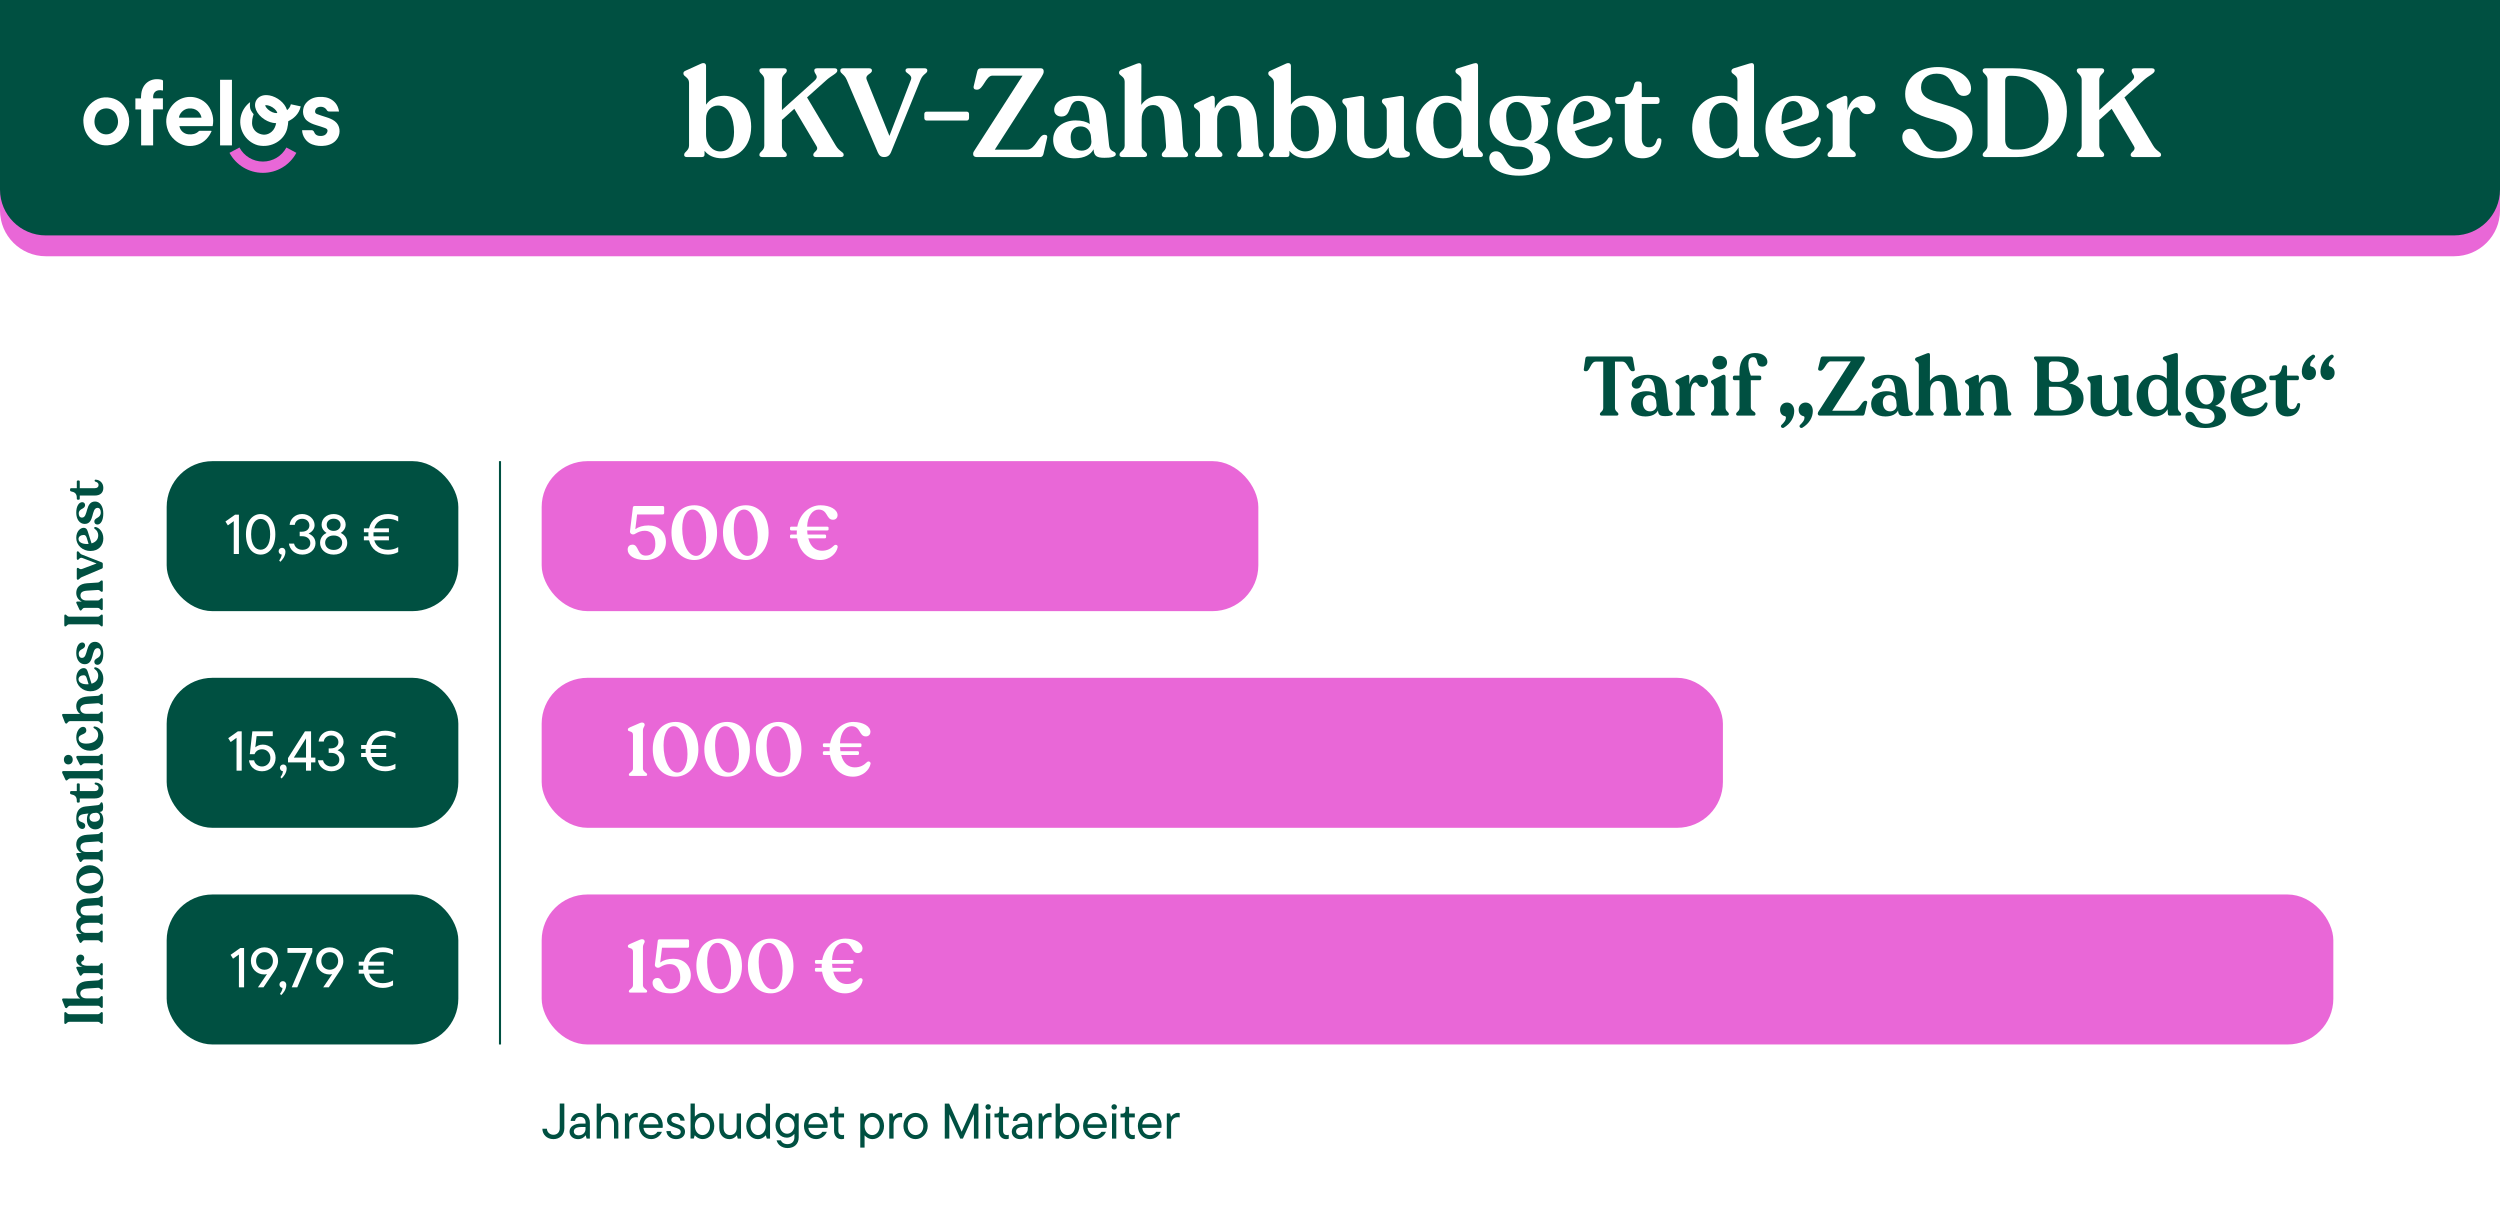 <?xml version="1.0" encoding="UTF-8"?><svg xmlns="http://www.w3.org/2000/svg" id="Layer_1" data-name="Layer 1" viewBox="0 0 1200 583"><defs><style> .cls-1 { fill: #fff; } .cls-2 { fill: #005041; } .cls-3 { fill: none; stroke: #005041; stroke-miterlimit: 10; } .cls-4 { fill: #e967d7; } </style></defs><rect class="cls-1" y="0" width="1200" height="583"/><path class="cls-4" d="M0,10h1200v91c0,12.14-9.86,22-22,22H22c-12.14,0-22-9.86-22-22V10h0Z"/><path class="cls-2" d="M0,0h1200v91c0,12.14-9.86,22-22,22H22c-12.14,0-22-9.86-22-22V0h0Z"/><g><path class="cls-1" d="M338.18,72.38v1.74c0,.9-.42,1.26-1.32,1.26h-7.26c-.72,0-1.2-.36-1.2-.96v-.18c0-1.38,2.34-1.86,2.34-4.44v-30.06c0-2.7-2.7-2.94-2.7-4.38v-.24c0-.54.3-.9,1.32-1.32l7.14-3.24c1.32-.6,2.4-.24,2.4,1.14v18.54c1.74-2.58,4.8-4.26,8.64-4.26,6.78,0,13.02,5.1,13.02,14.88s-6.48,15.12-13.98,15.12c-3.72,0-6.54-1.26-8.4-3.6ZM345.68,72.68c4.56,0,6.66-3.84,6.66-9.3,0-6.72-2.64-12.72-7.68-12.72-3.06,0-5.76,2.34-5.76,6.3v7.56c0,4.92,3.12,8.16,6.78,8.16Z"/><path class="cls-1" d="M364.52,74.42v-.18c0-1.44,2.34-1.86,2.34-4.38v-31.56c0-2.52-2.34-2.94-2.34-4.38v-.18c0-.6.48-.96,1.32-.96h10.5c.78,0,1.32.36,1.32.96v.18c0,1.44-2.34,1.86-2.34,4.38v14.52l15.66-14.1c2.46-2.16-.12-3.18-.12-4.8v-.18c0-.6.48-.96,1.38-.96h8.34c.84,0,1.32.36,1.32.96v.18c0,1.38-2.76,2.22-5.46,4.74l-9.06,8.1,13.74,23.04c1.86,3.12,3.84,3.06,3.84,4.44v.18c0,.6-.48.96-1.32.96h-12c-.78,0-1.26-.36-1.26-.96v-.18c0-1.38,2.82-1.98,1.56-4.08l-10.68-17.94-5.94,5.34v12.3c0,2.52,2.34,2.94,2.34,4.38v.18c0,.6-.48.96-1.26.96h-10.56c-.84,0-1.32-.36-1.32-.96Z"/><path class="cls-1" d="M421.34,73.16l-14.88-34.8c-1.2-2.88-3.12-3-3.12-4.44v-.18c0-.6.54-.96,1.32-.96h12.54c.78,0,1.32.36,1.32.96v.18c0,1.68-3.54,1.74-2.46,4.44l10.86,26.88,10.32-26.94c.96-2.52-2.58-3-2.58-4.38v-.18c0-.6.42-.96,1.32-.96h7.86c.78,0,1.26.36,1.26.96v.18c0,1.38-2.04,1.44-3.24,4.38l-14.16,34.74c-.72,1.68-1.74,2.34-3.36,2.34-1.5,0-2.34-.72-3-2.22Z"/><path class="cls-1" d="M443.66,56.6v-1.8c0-.78.42-1.2,1.14-1.2h19.2c.72,0,1.14.42,1.14,1.2v1.8c0,.78-.42,1.26-1.14,1.26h-19.2c-.72,0-1.14-.48-1.14-1.26Z"/><path class="cls-1" d="M467.12,74.12v-.48c0-.48.36-1.08,1.02-2.04l22.68-35.28h-14.52c-3.06,0-4.38,6.72-7.26,6.72h-.36c-1.02,0-1.62-.66-1.26-1.86l1.62-6.78c.24-1.08.66-1.62,1.86-1.62h28.8c.72,0,1.26.54,1.26,1.26v.54c0,.54-.48,1.44-1.08,2.46l-22.38,34.8h15.42c4.08,0,5.7-7.14,8.34-7.14h.18c1.08,0,1.38.6,1.2,1.44l-1.8,7.86c-.24.78-.72,1.38-1.44,1.38h-30.72c-.9,0-1.56-.54-1.56-1.26Z"/><path class="cls-1" d="M524.9,71.66c-1.26,2.46-4.2,4.32-9.06,4.32-6.36,0-10.32-3.3-10.32-9s4.98-9.18,10.74-9.18c3,0,5.28.6,6.84,1.74l-.18-1.98c-.54-5.82-1.74-9.12-5.46-9.12-5.04,0-2.76,7.5-7.98,7.5-2.04,0-3.48-1.26-3.48-3.24,0-4.02,5.16-6.72,11.64-6.72,7.74,0,12.6,3.12,13.32,10.38l1.38,13.08c.36,4.02,3.18,2.7,3.24,4.62.06,1.32-2.7,1.68-5.46,1.68-3.6,0-5.04-.78-5.22-4.08ZM519.2,72.32c2.58,0,4.68-1.74,4.68-4.32l-.3-3.18c-.6-2.7-2.4-4.14-4.92-4.14-3.06,0-4.74,2.04-4.74,5.16,0,3.66,1.68,6.48,5.28,6.48Z"/><path class="cls-1" d="M557.66,74.42v-.24c0-1.44,2.22-1.8,2.04-4.38l-.78-11.64c-.3-4.86-2.1-7.74-5.4-7.74s-5.52,2.76-5.52,6.84v12.6c0,2.52,2.58,2.82,2.58,4.32v.24c0,.6-.6.96-1.38.96h-10.5c-.84,0-1.32-.36-1.32-.96v-.24c0-1.5,2.46-1.8,2.46-4.32v-30.66c0-2.64-2.7-2.88-2.7-4.2v-.18c0-.6.42-1.08,1.14-1.38l7.44-2.88c1.38-.54,2.16-.18,2.16,1.08l-.06,18.72c1.8-2.76,4.92-4.38,8.58-4.38,5.7,0,10.08,3.3,10.8,12.72l.72,11.1c.18,2.58,2.34,2.94,2.34,4.38v.24c0,.6-.54,1.02-1.38,1.02h-9.84c-.9,0-1.38-.42-1.38-1.02Z"/><path class="cls-1" d="M593.84,74.42v-.24c0-1.5,2.22-1.86,2.04-4.38l-.78-11.88c-.36-5.28-2.1-7.26-5.4-7.26s-5.46,2.58-5.46,6.54v12.6c0,2.52,2.52,2.88,2.52,4.38v.24c0,.6-.54.96-1.38.96h-10.5c-.84,0-1.32-.36-1.32-.96v-.24c0-1.5,2.46-1.86,2.46-4.38v-14.58c0-2.7-2.94-2.88-2.94-4.32v-.24c0-.48.42-.78,1.2-1.2l6.84-3.24c1.32-.66,1.98.12,1.98,1.2v4.68c1.56-3.78,5.16-6.12,9.48-6.12,5.82,0,10.14,3.48,10.74,12l.78,11.82c.18,2.52,2.34,2.88,2.34,4.38v.24c0,.6-.54.96-1.38.96h-9.84c-.9,0-1.38-.36-1.38-.96Z"/><path class="cls-1" d="M618.92,72.38v1.74c0,.9-.42,1.26-1.32,1.26h-7.26c-.72,0-1.2-.36-1.2-.96v-.18c0-1.38,2.34-1.86,2.34-4.44v-30.06c0-2.7-2.7-2.94-2.7-4.38v-.24c0-.54.3-.9,1.32-1.32l7.14-3.24c1.32-.6,2.4-.24,2.4,1.14v18.54c1.74-2.58,4.8-4.26,8.64-4.26,6.78,0,13.02,5.1,13.02,14.88s-6.48,15.12-13.98,15.12c-3.72,0-6.54-1.26-8.4-3.6ZM626.42,72.68c4.56,0,6.66-3.84,6.66-9.3,0-6.72-2.64-12.72-7.68-12.72-3.06,0-5.76,2.34-5.76,6.3v7.56c0,4.92,3.12,8.16,6.78,8.16Z"/><path class="cls-1" d="M646.58,65.36v-12.3c0-2.58-2.28-3.06-2.28-4.38v-.18c0-.6.42-1.08,1.14-1.2l7.2-1.2c1.32-.18,2.16,0,2.16,1.2v17.1c0,4.92,1.74,7.02,5.16,7.02,3.18,0,5.7-2.4,5.7-6.36v-12c0-2.58-2.34-3.06-2.34-4.38v-.18c0-.54.36-1.08,1.14-1.2l7.26-1.2c1.44-.18,2.16,0,2.16,1.08v22.14c0,4.68,2.88,2.52,2.88,4.68,0,1.32-1.8,1.74-5.04,1.74-3.84,0-5.1-1.14-5.16-4.98-1.8,3.3-5.04,5.22-9.24,5.22-6.18,0-10.74-3.06-10.74-10.62Z"/><path class="cls-1" d="M679.76,61.34c0-9.48,6.66-15.36,13.98-15.36,3.3,0,5.88.96,7.74,2.76v-10.2c0-2.7-2.88-2.82-2.88-4.32v-.12c0-.54.42-1.08,1.14-1.32l7.44-2.28c1.56-.48,2.28-.12,2.28,1.2v38.16c0,2.52,2.34,3,2.34,4.38v.18c0,.6-.42.96-1.14.96h-7.08c-.84,0-1.32-.54-1.32-1.26l-.24-3.36c-1.68,3.18-5.04,5.22-9.3,5.22-6.78,0-12.96-5.46-12.96-14.64ZM695.84,71.3c3.06,0,5.64-2.34,5.64-6.3v-7.56c0-4.92-3.24-8.16-6.84-8.16-4.44,0-6.66,3.9-6.66,9.54,0,6.6,2.64,12.48,7.86,12.48Z"/><path class="cls-1" d="M714.98,58.4c0-7.26,5.76-12.42,14.1-12.42,3.9,0,5.64.6,12,.6,2.88,0,3.18.78,3.18,1.86,0,2.4-2.76,1.74-4.92,2.34,2.34,1.74,3.78,4.62,3.78,7.5,0,4.8-2.64,8.46-6.84,10.14,5.04.84,7.8,3.24,7.8,7.14,0,5.16-6.12,8.76-15,8.76s-14.22-3.96-14.22-8.46c0-1.62,1.02-3.24,3.24-3.24,5.04,0,3.42,8.58,11.4,8.64,4.44,0,6.36-2.16,6.36-5.1,0-3.6-2.76-5.82-7.02-5.82-8.34,0-13.86-4.92-13.86-11.94ZM735.14,60.68c0-5.46-2.28-11.76-7.14-11.76-3.12,0-5.04,2.7-5.04,6.72,0,5.64,2.34,11.76,7.14,11.76,3.18,0,5.04-2.7,5.04-6.72Z"/><path class="cls-1" d="M747.44,61.76c0-8.64,6.3-15.78,14.46-15.78,7.62,0,11.22,4.74,11.22,8.16,0,2.04-.84,3.6-3.84,4.5l-13.44,4.26c1.26,4.38,4.26,7.38,8.76,7.38,3.84,0,6.06-1.86,7.38-3.96.6-.9,2.16-.54,2.04.72-.36,3.78-5.04,8.94-12.72,8.94s-13.86-5.16-13.86-14.22ZM755.24,59.66l6.96-2.16c2.34-.84,3-1.8,3-3.24,0-3-1.62-5.76-4.38-5.76-3.54,0-5.64,3.84-5.64,9.24,0,.66,0,1.32.06,1.92Z"/><path class="cls-1" d="M779.9,66.62v-16.74h-3.48c-.66,0-1.14-.48-1.14-1.14v-.96c0-.72.42-1.2,1.14-1.2h1.2c4.44,0,6.24-2.58,6.78-6.06.18-.9.72-1.38,1.38-1.38h.96c.84,0,1.32.48,1.32,1.38v6.06h7.38c.66,0,1.14.54,1.14,1.2v.96c0,.66-.48,1.14-1.14,1.14h-7.38v16.74c0,2.64,1.38,4.08,3.42,4.08,2.64,0,3.3-1.92,3.84-3.6.18-.54.66-.78,1.08-.78.6,0,1.08.3,1.08.96,0,4.2-3.18,8.7-9.06,8.7-5.16,0-8.52-3.18-8.52-9.36Z"/><path class="cls-1" d="M812.24,61.34c0-9.48,6.66-15.36,13.98-15.36,3.3,0,5.88.96,7.74,2.76v-10.2c0-2.7-2.88-2.82-2.88-4.32v-.12c0-.54.42-1.08,1.14-1.32l7.44-2.28c1.56-.48,2.28-.12,2.28,1.2v38.16c0,2.52,2.34,3,2.34,4.38v.18c0,.6-.42.96-1.14.96h-7.08c-.84,0-1.32-.54-1.32-1.26l-.24-3.36c-1.68,3.18-5.04,5.22-9.3,5.22-6.78,0-12.96-5.46-12.96-14.64ZM828.32,71.3c3.06,0,5.64-2.34,5.64-6.3v-7.56c0-4.92-3.24-8.16-6.84-8.16-4.44,0-6.66,3.9-6.66,9.54,0,6.6,2.64,12.48,7.86,12.48Z"/><path class="cls-1" d="M847.4,61.76c0-8.64,6.3-15.78,14.46-15.78,7.62,0,11.22,4.74,11.22,8.16,0,2.04-.84,3.6-3.84,4.5l-13.44,4.26c1.26,4.38,4.26,7.38,8.76,7.38,3.84,0,6.06-1.86,7.38-3.96.6-.9,2.16-.54,2.04.72-.36,3.78-5.04,8.94-12.72,8.94s-13.86-5.16-13.86-14.22ZM855.2,59.66l6.96-2.16c2.34-.84,3-1.8,3-3.24,0-3-1.62-5.76-4.38-5.76-3.54,0-5.64,3.84-5.64,9.24,0,.66,0,1.32.06,1.92Z"/><path class="cls-1" d="M877.22,74.42v-.24c0-1.5,2.46-1.8,2.46-4.32v-14.7c0-2.64-2.94-2.82-2.94-4.26v-.24c0-.42.54-.9,1.44-1.32l6.66-3.12c1.32-.6,1.92.06,1.92,1.14v5.58c1.2-4.56,4.2-6.96,7.98-6.96,3.24,0,5.46,2.04,5.46,4.8,0,2.16-1.44,4.02-3.84,4.02-3.84,0-2.94-3.3-5.16-3.3-2.04,0-3.36,2.88-3.36,6.66v11.7c0,2.52,2.94,2.52,2.94,4.32v.24c0,.6-.48.96-1.32.96h-10.98c-.78,0-1.26-.36-1.26-.96Z"/><path class="cls-1" d="M913.1,65.84c0-2.58,1.68-4.08,3.9-4.02,5.82.12,3.66,10.98,14.58,10.98,4.32,0,7.68-2.4,7.68-6.54,0-12.3-24.78-5.28-24.78-21.12,0-8.1,6.96-12.96,15.72-12.96s15.9,4.5,15.9,10.32c0,2.22-1.26,3.54-3.6,3.54-5.58,0-3.48-10.68-12.9-10.68-4.5,0-7.5,2.64-7.5,6.6,0,11.22,24.72,4.56,24.72,21.36,0,7.62-6.96,12.66-16.62,12.66s-17.1-4.68-17.1-10.14Z"/><path class="cls-1" d="M951.68,74.42v-.18c0-1.44,2.34-1.86,2.34-4.38v-31.56c0-2.52-2.34-2.94-2.34-4.38v-.18c0-.6.54-.96,1.38-.96h13.32c16.8,0,25.74,8.64,25.74,20.7,0,13.02-10.02,21.9-23.82,21.9h-15.24c-.84,0-1.38-.36-1.38-.96ZM983.24,57.02c0-12.72-7.02-20.64-17.58-20.64h-.96c-1.2,0-2.22.66-2.22,2.46v28.26c0,2.94,1.56,4.68,4.14,4.68h2.04c8.64,0,14.58-5.52,14.58-14.76Z"/><path class="cls-1" d="M996.86,74.42v-.18c0-1.44,2.34-1.86,2.34-4.38v-31.56c0-2.52-2.34-2.94-2.34-4.38v-.18c0-.6.48-.96,1.32-.96h10.5c.78,0,1.32.36,1.32.96v.18c0,1.44-2.34,1.86-2.34,4.38v14.52l15.66-14.1c2.46-2.16-.12-3.18-.12-4.8v-.18c0-.6.48-.96,1.38-.96h8.34c.84,0,1.32.36,1.32.96v.18c0,1.38-2.76,2.22-5.46,4.74l-9.06,8.1,13.74,23.04c1.86,3.12,3.84,3.06,3.84,4.44v.18c0,.6-.48.96-1.32.96h-12c-.78,0-1.26-.36-1.26-.96v-.18c0-1.38,2.82-1.98,1.56-4.08l-10.68-17.94-5.94,5.34v12.3c0,2.52,2.34,2.94,2.34,4.38v.18c0,.6-.48.96-1.26.96h-10.56c-.84,0-1.32-.36-1.32-.96Z"/></g><g><path class="cls-4" d="M126.2,82.97c-6.72,0-12.87-3.68-16.05-9.61l4.78-2.56c2.23,4.16,6.55,6.75,11.27,6.75s9.04-2.59,11.27-6.75l4.78,2.56c-3.18,5.93-9.33,9.61-16.05,9.61Z"/><g><path class="cls-1" d="M40,57.57c.14-3.63,1.89-7.06,5.61-9.37,1.87-1.16,3.94-1.63,6.14-1.44,4.26.37,7.24,2.62,9.08,6.4,2.16,4.45,1.33,9.59-2.06,13.23-1.53,1.64-3.41,2.76-5.61,3.17-3.84.72-7.18-.34-9.91-3.16-2.19-2.26-3.23-5.01-3.25-8.83ZM50.99,52.02c-.76,0-1.66.19-2.29.5-1.74.86-2.75,2.3-3.16,4.15-.49,2.2-.09,4.24,1.41,5.98,2.05,2.37,5.67,2.5,7.84.25,1.92-1.99,2.28-4.38,1.45-6.94-.8-2.45-2.85-3.93-5.25-3.93h0Z"/><path class="cls-1" d="M102.04,60.53h-15.92c.32,2.09,2.13,3.74,4.3,3.94,1.88.18,3.62-.11,5.02-1.52.11-.11.31-.16.47-.16,1.8,0,3.59,0,5.39,0,.05,0,.11.03.29.09-.33.64-.6,1.29-.97,1.88-1.91,3.01-4.66,4.83-8.18,5.24-3.21.37-6.09-.64-8.53-2.78-1.83-1.6-3.1-3.56-3.71-5.93-.94-3.65-.26-7,1.94-10.03,3.08-4.25,8.45-5.88,13.27-3.94,3.64,1.46,5.72,4.3,6.61,8.06.4,1.69.43,3.39.04,5.16h0ZM96.72,56.48c-.4-2.32-2.5-4.81-6.22-4.41-2.62.28-4.52,2.66-4.58,4.41h10.79Z"/><path class="cls-1" d="M162.73,53.52h-.66c-1.29,0-2.59-.02-3.88,0-.58.01-.97-.06-1.33-.67-.8-1.38-2.47-1.91-3.99-1.43-.61.19-1.09.54-1.4,1.13-.48.92-.27,1.84.68,2.2,1.43.55,2.91,1.01,4.38,1.47,1.49.47,2.94,1.01,4.2,1.98,2.64,2.03,2.75,5.59,1.45,7.89-1.29,2.27-3.38,3.39-5.86,3.8-2.22.37-4.42.18-6.55-.61-2.89-1.08-4.71-4.04-4.76-6.77h3.69c.12,0,.23.01.35,0,.86-.11,1.42.04,1.81,1.02.55,1.39,1.86,1.8,3.3,1.74,1.2-.05,2.23-.46,2.81-1.6.49-.96.24-1.78-.78-2.16-1.46-.55-2.95-1-4.44-1.45-1.57-.48-3.07-1.07-4.37-2.13-2.64-2.14-2.3-6.27-.62-8.32,1.65-2.01,3.82-2.96,6.35-3.09,2.21-.11,4.37.15,6.26,1.44,1.91,1.31,2.99,3.15,3.36,5.56h0Z"/><path class="cls-1" d="M67.73,52.53h-2.75v-5.29h2.67c.06-.85.07-1.64.18-2.42.68-5.08,4.91-7.73,9.8-6.54.48.12.64.34.62.84-.04,1.26-.01,2.51-.01,3.77,0,.19-.02.37-.03.56-3.71-.84-5,1.45-4.66,3.76h4.64v5.31h-4.69v17.26h-5.76v-17.25h0Z"/><path class="cls-1" d="M111.33,69.79h-5.7v-31.5h5.7v31.5Z"/><path class="cls-1" d="M144.35,51.06l-4.74-1.01c-.26,1.23-.98,2.15-1.83,2.83-.09-.31-.16-.48-.16-.48l-.02.02c-.11-.33-.24-.65-.41-.98-.79-1.53-2.15-2.96-3.85-4.04-1.7-1.07-3.58-1.69-5.3-1.75-2.15-.07-3.94.76-4.9,2.28-1.8,2.84-.12,6.9,3.89,9.44,1.7,1.07,3.58,1.69,5.3,1.75.07,0,.15,0,.22,0-.33,1.62-.93,3.11-2.23,4.18-1.93,1.59-4.07,1.72-6.27.67-2.03-.97-3.24-3.11-3.05-5.4-.03-1.6.74-3.76.74-3.76,0,0-1.36-1.45-1.65-2.81-.3-1.38-.05-2.97-.05-2.97-2,1.52-3.56,3.67-4.29,6.26-1.75,6.18,1.85,12.69,7.99,14.44,6.82,1.54,12.82-2.62,14.13-8.05.3-1.26.45-2.44.5-3.5,2.38-1.15,5.16-3.28,5.98-7.13ZM129.63,53.28c-1.61-1.02-2.28-2.25-2.35-2.74.47-.15,1.86-.07,3.48.95,1.61,1.02,2.28,2.25,2.34,2.74-.47.14-1.86.07-3.48-.95Z"/></g></g><g><g><rect class="cls-4" x="260" y="429.35" width="860" height="72" rx="21.99" ry="21.99"/><g><path class="cls-1" d="M301.85,475.88v-.11c0-.86,1.98-1.29,1.98-2.88v-16.13c0-2.2-2.45-1.26-2.45-2.48v-.18c0-.43.36-.68.9-.94l4.82-2.09c1.48-.61,2.34,0,2.34.83,0,.97-.83,1.08-.83,2.95v18.04c0,1.58,2.02,2.02,2.02,2.88v.11c0,.36-.29.58-.79.58h-7.24c-.5,0-.76-.21-.76-.58Z"/><path class="cls-1" d="M313.23,471.81c0-1.76,1.19-2.38,2.34-2.38,3.1,0,2.05,5.26,6.37,5.26,2.81,0,4.57-1.8,4.57-5.58,0-4-1.84-6.34-5.04-6.34-1.73,0-2.99.5-4.5,1.37-1.19.9-2.77.14-2.63-1.12l1.4-11.48c.07-.43.36-.65.83-.65h13.46c.47,0,.72.25.72.72v2.55c0,.47-.25.76-.72.76h-12.27l-.86,7.09c1.51-1.12,3.67-1.8,6.3-1.8,4.82,0,8.39,3.03,8.39,7.92s-3.96,8.68-9.79,8.68-8.57-2.45-8.57-5Z"/><path class="cls-1" d="M334.25,463.67c0-8.03,4.46-13.14,10.98-13.14s10.91,5.33,10.91,13.25-5.08,13.03-10.94,13.03c-6.19,0-10.94-5.04-10.94-13.14ZM350.92,466.05c0-6.66-2.59-13.46-6.52-13.46-2.92,0-4.97,3.28-4.97,9.21,0,6.84,2.66,13.03,6.62,13.03,2.77,0,4.86-3.13,4.86-8.78Z"/><path class="cls-1" d="M358.98,463.67c0-8.03,4.46-13.14,10.98-13.14s10.91,5.33,10.91,13.25-5.08,13.03-10.94,13.03c-6.19,0-10.94-5.04-10.94-13.14ZM375.65,466.05c0-6.66-2.59-13.46-6.52-13.46-2.92,0-4.97,3.28-4.97,9.21,0,6.84,2.66,13.03,6.62,13.03,2.77,0,4.86-3.13,4.86-8.78Z"/><path class="cls-1" d="M394.59,466.41h-2.74c-.4,0-.68-.21-.68-.54v-.76c0-.32.29-.54.68-.54h2.56v-.76c0-.39,0-.79.04-1.19h-2.59c-.4,0-.68-.21-.68-.5v-.83c0-.29.29-.5.68-.5h2.81c1.19-6.37,6.01-10.26,11.12-10.26,4.64,0,8.21,2.09,8.21,4.79,0,1.08-.76,2.16-2.2,2.16-3.38,0-2.38-4.9-6.91-4.9-2.74,0-5.33,2.88-5.51,8.21h9.57c.43,0,.72.22.72.5v.83c0,.29-.29.5-.72.5h-9.54c.04.68.07,1.33.18,1.94h8.21c.4,0,.68.22.68.54v.76c0,.32-.29.54-.68.54h-7.85c1.08,4.28,3.71,5.94,6.55,5.94,2.56,0,4.32-1.01,5.87-2.55.65-.61,1.87-.18,1.66.9-.5,2.77-3.6,6.12-8.46,6.12-6.01,0-10.04-4.54-10.98-10.4Z"/></g></g><g><rect class="cls-4" x="260" y="325.35" width="567" height="72" rx="22" ry="22"/><g><path class="cls-1" d="M301.85,371.88v-.11c0-.86,1.98-1.3,1.98-2.88v-16.13c0-2.2-2.45-1.26-2.45-2.48v-.18c0-.43.36-.68.9-.94l4.82-2.09c1.48-.61,2.34,0,2.34.83,0,.97-.83,1.08-.83,2.95v18.03c0,1.58,2.02,2.02,2.02,2.88v.11c0,.36-.29.58-.79.58h-7.24c-.5,0-.76-.22-.76-.58Z"/><path class="cls-1" d="M313.33,359.67c0-8.03,4.46-13.14,10.98-13.14s10.91,5.33,10.91,13.25-5.08,13.03-10.94,13.03c-6.19,0-10.94-5.04-10.94-13.14ZM330,362.05c0-6.66-2.59-13.46-6.52-13.46-2.92,0-4.97,3.28-4.97,9.21,0,6.84,2.66,13.03,6.62,13.03,2.77,0,4.86-3.13,4.86-8.78Z"/><path class="cls-1" d="M338.07,359.67c0-8.03,4.46-13.14,10.98-13.14s10.91,5.33,10.91,13.25-5.08,13.03-10.94,13.03c-6.19,0-10.94-5.04-10.94-13.14ZM354.73,362.05c0-6.66-2.59-13.46-6.52-13.46-2.92,0-4.97,3.28-4.97,9.21,0,6.84,2.66,13.03,6.62,13.03,2.77,0,4.86-3.13,4.86-8.78Z"/><path class="cls-1" d="M362.8,359.67c0-8.03,4.46-13.14,10.98-13.14s10.91,5.33,10.91,13.25-5.08,13.03-10.94,13.03c-6.19,0-10.94-5.04-10.94-13.14ZM379.46,362.05c0-6.66-2.59-13.46-6.52-13.46-2.92,0-4.97,3.28-4.97,9.21,0,6.84,2.66,13.03,6.62,13.03,2.77,0,4.86-3.13,4.86-8.78Z"/><path class="cls-1" d="M398.4,362.41h-2.74c-.4,0-.68-.22-.68-.54v-.76c0-.32.29-.54.68-.54h2.56v-.76c0-.4,0-.79.04-1.19h-2.59c-.4,0-.68-.22-.68-.5v-.83c0-.29.29-.5.68-.5h2.81c1.19-6.37,6.01-10.26,11.12-10.26,4.64,0,8.21,2.09,8.21,4.79,0,1.08-.76,2.16-2.2,2.16-3.38,0-2.38-4.9-6.91-4.9-2.74,0-5.33,2.88-5.51,8.21h9.58c.43,0,.72.22.72.5v.83c0,.29-.29.5-.72.5h-9.54c.04.68.07,1.33.18,1.94h8.21c.4,0,.68.22.68.54v.76c0,.32-.29.54-.68.54h-7.85c1.08,4.28,3.71,5.94,6.55,5.94,2.56,0,4.32-1.01,5.87-2.56.65-.61,1.87-.18,1.66.9-.5,2.77-3.6,6.12-8.46,6.12-6.01,0-10.04-4.54-10.98-10.4Z"/></g></g><g><rect class="cls-4" x="260" y="221.35" width="344" height="72" rx="22" ry="22"/><g><path class="cls-1" d="M301.28,263.81c0-1.76,1.19-2.38,2.34-2.38,3.1,0,2.05,5.26,6.37,5.26,2.81,0,4.57-1.8,4.57-5.58,0-4-1.84-6.34-5.04-6.34-1.73,0-2.99.5-4.5,1.37-1.19.9-2.77.14-2.63-1.12l1.4-11.48c.07-.43.36-.65.83-.65h13.46c.47,0,.72.25.72.72v2.56c0,.47-.25.76-.72.76h-12.27l-.86,7.09c1.51-1.12,3.67-1.8,6.3-1.8,4.82,0,8.39,3.02,8.39,7.92s-3.96,8.68-9.79,8.68-8.57-2.45-8.57-5Z"/><path class="cls-1" d="M322.3,255.67c0-8.03,4.46-13.14,10.98-13.14s10.91,5.33,10.91,13.25-5.08,13.03-10.94,13.03c-6.19,0-10.94-5.04-10.94-13.14ZM338.96,258.05c0-6.66-2.59-13.46-6.52-13.46-2.92,0-4.97,3.28-4.97,9.21,0,6.84,2.66,13.03,6.62,13.03,2.77,0,4.86-3.13,4.86-8.78Z"/><path class="cls-1" d="M347.03,255.67c0-8.03,4.46-13.14,10.98-13.14s10.91,5.33,10.91,13.25-5.08,13.03-10.94,13.03c-6.19,0-10.94-5.04-10.94-13.14ZM363.7,258.05c0-6.66-2.59-13.46-6.52-13.46-2.92,0-4.97,3.28-4.97,9.21,0,6.84,2.66,13.03,6.62,13.03,2.77,0,4.86-3.13,4.86-8.78Z"/><path class="cls-1" d="M382.63,258.41h-2.74c-.4,0-.68-.22-.68-.54v-.76c0-.32.29-.54.68-.54h2.56v-.76c0-.4,0-.79.04-1.19h-2.59c-.4,0-.68-.22-.68-.5v-.83c0-.29.29-.5.68-.5h2.81c1.19-6.37,6.01-10.26,11.12-10.26,4.64,0,8.21,2.09,8.21,4.79,0,1.08-.76,2.16-2.2,2.16-3.38,0-2.38-4.89-6.91-4.89-2.74,0-5.33,2.88-5.51,8.21h9.57c.43,0,.72.21.72.5v.83c0,.29-.29.5-.72.5h-9.54c.04.68.07,1.33.18,1.94h8.21c.4,0,.68.22.68.54v.76c0,.32-.29.54-.68.54h-7.85c1.08,4.28,3.71,5.94,6.55,5.94,2.56,0,4.32-1.01,5.87-2.56.65-.61,1.87-.18,1.66.9-.5,2.77-3.6,6.12-8.46,6.12-6.01,0-10.04-4.54-10.98-10.4Z"/></g></g><g><rect class="cls-2" x="80" y="221.35" width="140" height="72" rx="22" ry="22"/><g><path class="cls-1" d="M112.85,247.04h1.83v18.87h-2.48v-15.75l-2.83,2.02-1.16-1.86,4.64-3.29Z"/><path class="cls-1" d="M118.06,256.48c0-6.44,3.26-9.73,7.04-9.73s7.06,3.29,7.06,9.73-3.26,9.73-7.06,9.73-7.04-3.29-7.04-9.73ZM129.68,256.48c0-5.2-2.16-7.39-4.58-7.39s-4.56,2.18-4.56,7.39,2.16,7.39,4.56,7.39,4.58-2.18,4.58-7.39Z"/><path class="cls-1" d="M137.01,264.81c0,2.29-1.67,4.15-2.48,4.88l-.51-.7c.35-.46,1.05-1.4,1.21-2.78-.86-.08-1.48-.78-1.48-1.64s.7-1.62,1.62-1.62,1.64.7,1.64,1.86Z"/><path class="cls-1" d="M151.43,260.82c0,2.83-2.54,5.39-6.28,5.39s-6.12-2.56-6.47-5.29h2.48c.22,1.38,1.59,2.99,3.99,2.99s3.8-1.38,3.8-3.24-1.46-3.29-3.91-3.29h-1.19v-2.16h1.05c2.24,0,3.61-1.27,3.61-3.02s-1.35-3.18-3.48-3.18-3.4,1.46-3.53,2.91h-2.48c.21-2.72,2.59-5.2,5.99-5.2s5.99,2.45,5.99,5.34c0,2.13-1.59,3.4-2.88,4.07,1.56.62,3.32,1.97,3.32,4.67Z"/><path class="cls-1" d="M166.69,260.55c0,3.05-2.51,5.66-6.53,5.66s-6.53-2.62-6.53-5.66c0-2.67,1.83-4.15,3.1-4.75-1-.65-2.35-1.91-2.35-3.99,0-2.75,2.32-5.07,5.77-5.07s5.77,2.32,5.77,5.07c0,2.08-1.35,3.34-2.35,3.99,1.24.59,3.1,2.08,3.1,4.75ZM164.24,260.49c0-1.92-1.48-3.45-4.07-3.45s-4.1,1.54-4.1,3.45,1.51,3.48,4.1,3.48,4.07-1.54,4.07-3.48ZM156.82,251.92c0,1.67,1.32,2.91,3.34,2.91s3.32-1.24,3.32-2.91-1.29-2.94-3.32-2.94-3.34,1.27-3.34,2.94Z"/><path class="cls-1" d="M179.65,253.59h7.04v1.91h-7.39c-.03.32-.03.65-.03.97s0,.65.03.97h7.39v1.91h-7.04c.86,2.97,3.21,4.56,6.61,4.56,1.7,0,3.45-.4,4.88-1.29v2.37c-1.38.73-3.02,1.21-4.88,1.21-4.69,0-8.09-2.59-9.11-6.85h-2.48v-1.91h2.18c-.03-.32-.03-.65-.03-.97s0-.65.03-.97h-2.18v-1.91h2.48c1.02-4.26,4.42-6.85,9.11-6.85,1.86,0,3.5.49,4.88,1.21v2.37c-1.43-.89-3.18-1.29-4.88-1.29-3.4,0-5.74,1.59-6.61,4.56Z"/></g></g><g><rect class="cls-2" x="80" y="325.35" width="140" height="72" rx="22" ry="22"/><g><path class="cls-1" d="M114.19,351.04h1.83v18.87h-2.48v-15.75l-2.83,2.02-1.16-1.86,4.64-3.29Z"/><path class="cls-1" d="M132.28,363.79c0,3.69-2.72,6.42-6.52,6.42s-5.91-2.56-6.26-5.26h2.48c.19,1.32,1.59,2.97,3.78,2.97s4.04-1.73,4.04-4.12-1.75-4.15-4.04-4.15-3.24,1.51-3.61,2.35h-2.24l1.21-10.95h9.81v2.29h-7.76l-.62,5.39c.7-.65,1.97-1.32,3.59-1.32,3.48,0,6.15,2.67,6.15,6.39Z"/><path class="cls-1" d="M137.61,368.81c0,2.29-1.67,4.15-2.48,4.88l-.51-.7c.35-.46,1.05-1.4,1.21-2.78-.86-.08-1.48-.78-1.48-1.64s.7-1.62,1.62-1.62,1.64.7,1.64,1.86Z"/><path class="cls-1" d="M151.39,363.66v2.29h-2.08v3.96h-2.43v-3.96h-8.63v-2.1l8.12-12.81h2.94v12.62h2.08ZM146.89,354.41l-5.85,9.25h5.85v-9.25Z"/><path class="cls-1" d="M165.35,364.82c0,2.83-2.53,5.39-6.28,5.39s-6.12-2.56-6.47-5.29h2.48c.21,1.38,1.59,2.99,3.99,2.99s3.8-1.38,3.8-3.24-1.46-3.29-3.91-3.29h-1.19v-2.16h1.05c2.24,0,3.61-1.27,3.61-3.02s-1.35-3.18-3.48-3.18-3.4,1.46-3.53,2.91h-2.48c.22-2.72,2.59-5.2,5.99-5.2s5.98,2.45,5.98,5.34c0,2.13-1.59,3.4-2.88,4.07,1.56.62,3.32,1.97,3.32,4.67Z"/><path class="cls-1" d="M178.32,357.59h7.04v1.91h-7.39c-.03.32-.03.65-.03.97s0,.65.03.97h7.39v1.91h-7.04c.86,2.97,3.21,4.56,6.61,4.56,1.7,0,3.45-.4,4.88-1.29v2.37c-1.38.73-3.02,1.21-4.88,1.21-4.69,0-8.09-2.59-9.11-6.85h-2.48v-1.91h2.18c-.03-.32-.03-.65-.03-.97s0-.65.03-.97h-2.18v-1.91h2.48c1.03-4.26,4.42-6.85,9.11-6.85,1.86,0,3.51.49,4.88,1.21v2.37c-1.43-.89-3.18-1.29-4.88-1.29-3.4,0-5.74,1.59-6.61,4.56Z"/></g></g><g><rect class="cls-2" x="80" y="429.35" width="140" height="72" rx="22" ry="22"/><g><path class="cls-1" d="M115.33,455.04h1.83v18.87h-2.48v-15.75l-2.83,2.02-1.16-1.86,4.64-3.29Z"/><path class="cls-1" d="M133.48,461.21c0,2.24-1.08,3.94-1.81,4.99l-5.18,7.71h-2.67l4.34-6.36c-.35.11-.81.19-1.35.19-3.59,0-6.39-2.78-6.39-6.53s2.83-6.47,6.53-6.47,6.52,2.83,6.52,6.47ZM131,461.27c0-2.54-1.75-4.23-4.04-4.23s-4.04,1.7-4.04,4.23,1.78,4.21,4.04,4.21,4.04-1.67,4.04-4.21Z"/><path class="cls-1" d="M137.41,472.81c0,2.29-1.67,4.15-2.48,4.88l-.51-.7c.35-.46,1.05-1.4,1.21-2.78-.86-.08-1.48-.78-1.48-1.64s.7-1.62,1.62-1.62,1.65.7,1.65,1.86Z"/><path class="cls-1" d="M137.98,455.04h11.92v1.89l-7.2,16.99h-2.67l7.04-16.53h-9.09v-2.35Z"/><path class="cls-1" d="M164.8,461.21c0,2.24-1.08,3.94-1.81,4.99l-5.18,7.71h-2.67l4.34-6.36c-.35.11-.81.19-1.35.19-3.59,0-6.39-2.78-6.39-6.53s2.83-6.47,6.53-6.47,6.52,2.83,6.52,6.47ZM162.32,461.27c0-2.54-1.75-4.23-4.04-4.23s-4.04,1.7-4.04,4.23,1.78,4.21,4.04,4.21,4.04-1.67,4.04-4.21Z"/><path class="cls-1" d="M177.17,461.59h7.04v1.91h-7.39c-.03.32-.03.65-.03.97s0,.65.03.97h7.39v1.91h-7.04c.86,2.96,3.21,4.56,6.61,4.56,1.7,0,3.45-.4,4.88-1.29v2.37c-1.38.73-3.02,1.21-4.88,1.21-4.69,0-8.09-2.59-9.11-6.85h-2.48v-1.91h2.18c-.03-.32-.03-.65-.03-.97s0-.65.03-.97h-2.18v-1.91h2.48c1.02-4.26,4.42-6.85,9.11-6.85,1.86,0,3.5.49,4.88,1.21v2.37c-1.43-.89-3.18-1.29-4.88-1.29-3.4,0-5.74,1.59-6.61,4.56Z"/></g></g><line class="cls-3" x1="240" y1="221.35" x2="240" y2="501.35"/><g><path class="cls-2" d="M260.34,541.79h2.18c.02,1.49,1.25,2.9,3.1,2.9s3.05-1.27,3.05-3.12v-11.86h2.21v11.86c0,3.05-2.06,5.21-5.26,5.21s-5.28-2.28-5.28-4.99Z"/><path class="cls-2" d="M283.14,538.86v7.66h-1.56l-.43-1.51h-.12c-.48.7-1.66,1.78-3.62,1.78-2.45,0-4.03-1.63-4.03-3.62,0-2.3,2.21-3.84,5.42-3.84h2.26v-.55c0-1.66-1.03-2.69-2.57-2.69s-2.3.91-2.5,1.97h-2.09c.22-2.02,1.92-3.87,4.58-3.87s4.66,1.92,4.66,4.68ZM281.05,541.88v-.91h-2.11c-2.28,0-3.5.79-3.5,2.09,0,1.1.79,1.9,2.3,1.9,2.04,0,3.31-1.37,3.31-3.07Z"/><path class="cls-2" d="M286.4,546.52v-16.8h2.06v6.24h.12c.46-.7,1.7-1.78,3.48-1.78,2.69,0,4.75,2.09,4.75,5.3v7.03h-2.09v-6.96c0-2.11-1.3-3.43-3.07-3.43-1.87,0-3.19,1.32-3.19,3.43v6.96h-2.06Z"/><path class="cls-2" d="M299.96,546.52v-12.07h1.54l.46,1.51h.12c.43-.65,1.61-1.78,3.12-1.78.36,0,.67.02.94.1v2.09c-.31-.1-.6-.12-.94-.12-1.85,0-3.17,1.3-3.17,3.48v6.79h-2.06Z"/><path class="cls-2" d="M318.03,541.38h-9.17c.31,2.18,1.75,3.5,3.74,3.5,1.44,0,2.38-.65,2.98-1.61h2.14c-.72,1.82-2.64,3.5-5.14,3.5-3.26,0-5.83-2.64-5.83-6.31s2.64-6.29,5.81-6.29,5.57,2.62,5.57,6c0,.5-.02.91-.1,1.2ZM308.84,539.68h7.27c-.24-2.11-1.66-3.6-3.55-3.6s-3.41,1.42-3.72,3.6Z"/><path class="cls-2" d="M319.86,542.92h2.06c.12,1.2,1.03,2.04,2.57,2.04s2.26-.74,2.26-1.68c0-2.69-6.58-1.44-6.58-5.64,0-1.9,1.58-3.46,4.15-3.46s4.2,1.68,4.32,3.74h-2.04c-.14-1.2-.89-1.92-2.28-1.92s-2.09.7-2.09,1.56c0,2.57,6.58,1.39,6.58,5.64,0,2.02-1.56,3.58-4.32,3.58s-4.49-1.8-4.63-3.86Z"/><path class="cls-2" d="M333.58,545h-.12l-.46,1.51h-1.54v-16.8h2.06v6.19h.12c.34-.48,1.73-1.73,3.65-1.73,3.02,0,5.57,2.59,5.57,6.29s-2.54,6.31-5.57,6.31c-1.97,0-3.36-1.3-3.72-1.78ZM340.81,540.47c0-2.59-1.68-4.34-3.62-4.34s-3.65,1.75-3.65,4.34,1.68,4.37,3.65,4.37,3.62-1.75,3.62-4.37Z"/><path class="cls-2" d="M345.27,541.48v-7.03h2.06v6.96c0,2.11,1.32,3.43,3.1,3.43,1.87,0,3.17-1.32,3.17-3.43v-6.96h2.09v12.07h-1.56l-.43-1.51h-.12c-.46.7-1.7,1.78-3.48,1.78-2.78,0-4.82-2.09-4.82-5.3Z"/><path class="cls-2" d="M358.21,540.47c0-3.7,2.54-6.29,5.57-6.29,1.92,0,3.31,1.25,3.65,1.73h.12v-6.19h2.06v16.8h-1.54l-.46-1.51h-.12c-.36.48-1.75,1.78-3.72,1.78-3.02,0-5.57-2.62-5.57-6.31ZM367.54,540.47c0-2.59-1.68-4.34-3.65-4.34s-3.62,1.75-3.62,4.34,1.68,4.37,3.62,4.37,3.65-1.75,3.65-4.37Z"/><path class="cls-2" d="M372.77,547.36h2.09c.38,1.08,1.51,1.82,3.14,1.82,1.99,0,3.31-1.22,3.31-3.22v-1.61h-.12c-.34.5-1.66,1.73-3.5,1.73-2.98,0-5.45-2.54-5.45-5.93s2.47-5.98,5.42-5.98c1.92,0,3.26,1.25,3.6,1.78h.12l.46-1.51h1.54v11.52c0,3.1-2.09,5.11-5.35,5.11-3.07,0-4.82-1.9-5.26-3.72ZM381.32,540.16c0-2.38-1.63-4.08-3.5-4.08s-3.5,1.7-3.5,4.08,1.61,4.03,3.5,4.03,3.5-1.71,3.5-4.03Z"/><path class="cls-2" d="M397.18,541.38h-9.17c.31,2.18,1.75,3.5,3.74,3.5,1.44,0,2.38-.65,2.98-1.61h2.14c-.72,1.82-2.64,3.5-5.14,3.5-3.26,0-5.83-2.64-5.83-6.31s2.64-6.29,5.81-6.29,5.57,2.62,5.57,6c0,.5-.02.91-.1,1.2ZM387.99,539.68h7.27c-.24-2.11-1.66-3.6-3.55-3.6s-3.41,1.42-3.72,3.6Z"/><path class="cls-2" d="M400.35,542.75v-6.41h-2.06v-1.82h.91c.94,0,1.46-.5,1.46-1.44v-1.8h1.75v3.17h2.74v1.9h-2.74v6.34c0,1.49.77,2.16,1.9,2.16.31,0,.58-.05.84-.17v1.9c-.29.1-.67.22-1.25.22-2.02,0-3.55-1.46-3.55-4.03Z"/><path class="cls-2" d="M412.93,550.84v-16.39h1.54l.46,1.51h.12c.36-.48,1.75-1.78,3.72-1.78,3.02,0,5.57,2.59,5.57,6.29s-2.54,6.31-5.57,6.31c-1.92,0-3.31-1.25-3.65-1.73h-.12v5.79h-2.06ZM422.26,540.47c0-2.59-1.68-4.34-3.62-4.34s-3.65,1.75-3.65,4.34,1.68,4.37,3.65,4.37,3.62-1.75,3.62-4.37Z"/><path class="cls-2" d="M426.85,546.52v-12.07h1.54l.46,1.51h.12c.43-.65,1.61-1.78,3.12-1.78.36,0,.67.02.94.1v2.09c-.31-.1-.6-.12-.94-.12-1.85,0-3.17,1.3-3.17,3.48v6.79h-2.06Z"/><path class="cls-2" d="M433.64,540.47c0-3.58,2.64-6.29,5.83-6.29s5.83,2.71,5.83,6.29-2.66,6.31-5.83,6.31-5.83-2.71-5.83-6.31ZM443.21,540.47c0-2.59-1.7-4.34-3.74-4.34s-3.77,1.75-3.77,4.34,1.73,4.37,3.77,4.37,3.74-1.75,3.74-4.37Z"/><path class="cls-2" d="M467.65,529.72h1.99v16.8h-2.16v-11.76l-5.28,11.76h-1.3l-5.23-11.67v11.67h-2.18v-16.8h2.09l6.02,13.51,6.05-13.51Z"/><path class="cls-2" d="M473,531.32c0-.77.58-1.3,1.3-1.3s1.32.53,1.32,1.3-.58,1.32-1.32,1.32-1.3-.58-1.3-1.32ZM473.26,546.52v-12.07h2.06v12.07h-2.06Z"/><path class="cls-2" d="M479.41,542.75v-6.41h-2.06v-1.82h.91c.94,0,1.46-.5,1.46-1.44v-1.8h1.75v3.17h2.74v1.9h-2.74v6.34c0,1.49.77,2.16,1.9,2.16.31,0,.58-.05.84-.17v1.9c-.29.1-.67.22-1.25.22-2.02,0-3.55-1.46-3.55-4.03Z"/><path class="cls-2" d="M495.41,538.86v7.66h-1.56l-.43-1.51h-.12c-.48.7-1.66,1.78-3.62,1.78-2.45,0-4.03-1.63-4.03-3.62,0-2.3,2.21-3.84,5.42-3.84h2.26v-.55c0-1.66-1.03-2.69-2.57-2.69s-2.3.91-2.5,1.97h-2.09c.22-2.02,1.92-3.87,4.58-3.87s4.66,1.92,4.66,4.68ZM493.33,541.88v-.91h-2.11c-2.28,0-3.5.79-3.5,2.09,0,1.1.79,1.9,2.3,1.9,2.04,0,3.31-1.37,3.31-3.07Z"/><path class="cls-2" d="M498.56,546.52v-12.07h1.54l.46,1.51h.12c.43-.65,1.61-1.78,3.12-1.78.36,0,.67.02.94.1v2.09c-.31-.1-.6-.12-.94-.12-1.85,0-3.17,1.3-3.17,3.48v6.79h-2.06Z"/><path class="cls-2" d="M508.81,545h-.12l-.46,1.51h-1.54v-16.8h2.06v6.19h.12c.34-.48,1.73-1.73,3.65-1.73,3.02,0,5.57,2.59,5.57,6.29s-2.54,6.31-5.57,6.31c-1.97,0-3.36-1.3-3.72-1.78ZM516.03,540.47c0-2.59-1.68-4.34-3.62-4.34s-3.65,1.75-3.65,4.34,1.68,4.37,3.65,4.37,3.62-1.75,3.62-4.37Z"/><path class="cls-2" d="M531.15,541.38h-9.17c.31,2.18,1.75,3.5,3.74,3.5,1.44,0,2.38-.65,2.98-1.61h2.14c-.72,1.82-2.64,3.5-5.14,3.5-3.26,0-5.83-2.64-5.83-6.31s2.64-6.29,5.81-6.29,5.57,2.62,5.57,6c0,.5-.02.91-.1,1.2ZM521.96,539.68h7.27c-.24-2.11-1.66-3.6-3.55-3.6s-3.41,1.42-3.72,3.6Z"/><path class="cls-2" d="M533.5,531.32c0-.77.58-1.3,1.3-1.3s1.32.53,1.32,1.3-.58,1.32-1.32,1.32-1.3-.58-1.3-1.32ZM533.76,546.52v-12.07h2.06v12.07h-2.06Z"/><path class="cls-2" d="M539.91,542.75v-6.41h-2.06v-1.82h.91c.94,0,1.46-.5,1.46-1.44v-1.8h1.75v3.17h2.74v1.9h-2.74v6.34c0,1.49.77,2.16,1.9,2.16.31,0,.58-.05.84-.17v1.9c-.29.1-.67.22-1.25.22-2.02,0-3.55-1.46-3.55-4.03Z"/><path class="cls-2" d="M557.45,541.38h-9.17c.31,2.18,1.75,3.5,3.74,3.5,1.44,0,2.38-.65,2.98-1.61h2.14c-.72,1.82-2.64,3.5-5.14,3.5-3.26,0-5.83-2.64-5.83-6.31s2.64-6.29,5.81-6.29,5.57,2.62,5.57,6c0,.5-.02.91-.1,1.2ZM548.26,539.68h7.27c-.24-2.11-1.66-3.6-3.55-3.6s-3.41,1.42-3.72,3.6Z"/><path class="cls-2" d="M560.07,546.52v-12.07h1.54l.46,1.51h.12c.43-.65,1.61-1.78,3.12-1.78.36,0,.67.02.94.1v2.09c-.31-.1-.6-.12-.94-.12-1.85,0-3.17,1.3-3.17,3.48v6.79h-2.06Z"/></g><g><path class="cls-2" d="M48.92,491.49h-.08c-.62,0-.81-1.01-1.9-1.01h-13.68c-1.09,0-1.27,1.01-1.9,1.01h-.08c-.26,0-.42-.21-.42-.57v-4.55c0-.34.16-.57.42-.57h.08c.62,0,.81,1.01,1.9,1.01h13.68c1.09,0,1.27-1.01,1.9-1.01h.08c.26,0,.42.23.42.57v4.55c0,.36-.16.57-.42.57Z"/><path class="cls-2" d="M48.92,475.03h-.1c-.62,0-.78-.96-1.9-.88l-5.04.34c-2.11.13-3.35.91-3.35,2.34s1.2,2.39,2.96,2.39h5.46c1.09,0,1.22-1.12,1.87-1.12h.1c.26,0,.42.26.42.6v4.55c0,.36-.16.57-.42.57h-.1c-.65,0-.78-1.07-1.87-1.07h-13.29c-1.14,0-1.25,1.17-1.82,1.17h-.08c-.26,0-.47-.18-.6-.49l-1.25-3.22c-.23-.6-.08-.94.47-.94l8.11.03c-1.2-.78-1.9-2.13-1.9-3.72,0-2.47,1.43-4.37,5.51-4.68l4.81-.31c1.12-.08,1.27-1.01,1.9-1.01h.1c.26,0,.44.23.44.6v4.26c0,.39-.18.6-.44.6Z"/><path class="cls-2" d="M48.92,468.17h-.1c-.65,0-.78-1.07-1.87-1.07h-6.37c-1.14,0-1.22,1.27-1.85,1.27h-.1c-.18,0-.39-.23-.57-.62l-1.35-2.89c-.26-.57.03-.83.49-.83h2.42c-1.98-.52-3.02-1.82-3.02-3.46,0-1.4.88-2.37,2.08-2.37.94,0,1.74.62,1.74,1.66,0,1.66-1.43,1.27-1.43,2.24,0,.88,1.25,1.46,2.89,1.46h5.07c1.09,0,1.09-1.27,1.87-1.27h.1c.26,0,.42.21.42.57v4.76c0,.34-.16.55-.42.55Z"/><path class="cls-2" d="M48.92,435.43h-.1c-.62,0-.81-.99-1.9-.91l-5.15.31c-2.47.16-3.12.96-3.12,2.34,0,1.56,1.33,2.26,2.83,2.26h5.43c1.09,0,1.27-.94,1.9-.94h.1c.26,0,.42.21.42.57v4.24c0,.34-.16.6-.42.6h-.1c-.62,0-.81-.94-1.9-.94h-4.08c-3.07,0-4.19,1.01-4.19,2.44,0,1.33.96,2.21,2.31,2.37h5.95c1.09,0,1.27-1.09,1.9-1.09h.1c.26,0,.42.23.42.57v4.58c0,.34-.16.57-.42.57h-.1c-.62,0-.81-1.07-1.9-1.07h-6.32c-1.14,0-1.25,1.27-1.87,1.27h-.1c-.23,0-.36-.21-.52-.52l-1.4-2.94c-.29-.62.08-.88.52-.88h2c-1.56-.65-2.63-2.16-2.63-4.13,0-1.85.91-3.17,2.44-3.95-1.59-.86-2.44-2.5-2.44-4.19,0-2.5,1.14-4.39,5.1-4.68l5.23-.36c1.09-.08,1.27-.96,1.9-.96h.1c.26,0,.42.23.42.57v4.29c0,.36-.16.57-.42.57Z"/><path class="cls-2" d="M43.1,428.88c-3.61,0-6.5-2.94-6.5-6.84s2.7-6.73,6.45-6.73,6.55,2.96,6.55,6.92-2.76,6.66-6.5,6.66ZM44.5,418.97c-3.02,0-6.55,1.46-6.55,3.72,0,1.61,1.27,2.55,3.77,2.55,2.96,0,6.53-1.51,6.53-3.93,0-1.43-1.35-2.34-3.74-2.34Z"/><path class="cls-2" d="M48.92,404.78h-.1c-.65,0-.81-.96-1.9-.88l-5.15.34c-2.29.16-3.15.91-3.15,2.34s1.12,2.37,2.83,2.37h5.46c1.09,0,1.25-1.09,1.9-1.09h.1c.26,0,.42.23.42.6v4.55c0,.36-.16.57-.42.57h-.1c-.65,0-.81-1.07-1.9-1.07h-6.32c-1.17,0-1.25,1.27-1.87,1.27h-.1c-.21,0-.34-.18-.52-.52l-1.4-2.96c-.29-.57.05-.86.52-.86h2.03c-1.64-.68-2.65-2.24-2.65-4.11,0-2.52,1.51-4.39,5.2-4.65l5.12-.34c1.09-.08,1.25-1.01,1.9-1.01h.1c.26,0,.42.23.42.6v4.26c0,.39-.16.6-.42.6Z"/><path class="cls-2" d="M47.73,389.7c1.07.55,1.87,1.82,1.87,3.93,0,2.76-1.43,4.47-3.9,4.47s-3.98-2.16-3.98-4.65c0-1.3.26-2.29.75-2.96l-.86.08c-2.52.23-3.95.75-3.95,2.37,0,2.18,3.25,1.2,3.25,3.46,0,.88-.55,1.51-1.4,1.51-1.74,0-2.91-2.24-2.91-5.04,0-3.35,1.35-5.46,4.5-5.77l5.67-.6c1.74-.16,1.17-1.38,2-1.4.57-.03.73,1.17.73,2.37,0,1.56-.34,2.18-1.77,2.26ZM48.01,392.17c0-1.12-.75-2.03-1.87-2.03l-1.38.13c-1.17.26-1.79,1.04-1.79,2.13,0,1.33.88,2.05,2.24,2.05,1.59,0,2.81-.73,2.81-2.29Z"/><path class="cls-2" d="M45.54,383.25h-7.25v1.51c0,.29-.21.49-.49.49h-.42c-.31,0-.52-.18-.52-.49v-.52c0-1.92-1.12-2.7-2.63-2.94-.39-.08-.6-.31-.6-.6v-.42c0-.36.21-.57.6-.57h2.63v-3.2c0-.29.23-.49.52-.49h.42c.29,0,.49.21.49.49v3.2h7.25c1.14,0,1.77-.6,1.77-1.48,0-1.14-.83-1.43-1.56-1.66-.23-.08-.34-.29-.34-.47,0-.26.13-.47.42-.47,1.82,0,3.77,1.38,3.77,3.93,0,2.24-1.38,3.69-4.06,3.69Z"/><path class="cls-2" d="M48.92,374.62h-.1c-.65,0-.78-.99-1.87-.99h-13.11c-1.12,0-1.38.99-1.9.99h-.08c-.29,0-.42-.23-.52-.49l-1.43-3.02c-.29-.65.05-1.01.47-1.01h16.56c1.09,0,1.22-1.09,1.87-1.09h.1c.26,0,.42.23.42.57v4.47c0,.36-.16.57-.42.57Z"/><path class="cls-2" d="M32.78,366.92c-1.25,0-2.11-.94-2.11-2.29s.86-2.29,2.11-2.29,2.13.94,2.13,2.29-.86,2.29-2.13,2.29ZM48.92,367.37h-.1c-.65,0-.81-.99-1.9-.99h-6.19c-1.12,0-1.4.99-1.92.99h-.1c-.21,0-.31-.18-.49-.52l-1.51-3.02c-.31-.62.05-1.01.49-1.01h9.72c1.09,0,1.25-1.01,1.9-1.01h.1c.26,0,.42.23.42.6v4.39c0,.34-.16.57-.42.57Z"/><path class="cls-2" d="M43.23,360.34c-3.98,0-6.63-2.86-6.63-6.29,0-3.09,1.64-5.17,3.3-5.17.88,0,1.56.65,1.53,1.72-.05,2.31-3.72,1.53-3.69,3.95,0,1.46,1.25,2.39,3.69,2.39,3.48,0,5.69-1.74,5.69-4.16,0-1.61-.78-2.57-1.95-3.2-.55-.31-.31-.96.23-.88,2.11.23,4.19,2.16,4.19,5.46,0,3.82-2.73,6.19-6.37,6.19Z"/><path class="cls-2" d="M48.92,338.43h-.1c-.62,0-.78-.96-1.9-.88l-5.04.34c-2.11.13-3.35.91-3.35,2.34s1.2,2.39,2.96,2.39h5.46c1.09,0,1.22-1.12,1.87-1.12h.1c.26,0,.42.26.42.6v4.55c0,.36-.16.57-.42.57h-.1c-.65,0-.78-1.07-1.87-1.07h-13.29c-1.14,0-1.25,1.17-1.82,1.17h-.08c-.26,0-.47-.18-.6-.49l-1.25-3.22c-.23-.6-.08-.94.47-.94l8.11.03c-1.2-.78-1.9-2.13-1.9-3.72,0-2.47,1.43-4.37,5.51-4.68l4.81-.31c1.12-.08,1.27-1.01,1.9-1.01h.1c.26,0,.44.23.44.6v4.26c0,.39-.18.6-.44.6Z"/><path class="cls-2" d="M43.44,331.82c-3.74,0-6.84-2.73-6.84-6.27,0-3.3,2.05-4.86,3.54-4.86.88,0,1.56.36,1.95,1.66l1.85,5.82c1.9-.55,3.2-1.85,3.2-3.8,0-1.66-.81-2.63-1.72-3.2-.39-.26-.23-.94.31-.88,1.64.16,3.87,2.18,3.87,5.51s-2.24,6.01-6.16,6.01ZM42.53,328.44l-.94-3.02c-.36-1.01-.78-1.3-1.4-1.3-1.3,0-2.5.7-2.5,1.9,0,1.53,1.66,2.44,4,2.44.29,0,.57,0,.83-.03Z"/><path class="cls-2" d="M46.71,319.11c-.88,0-1.43-.62-1.43-1.43,0-2.05,3.09-1.43,3.09-4.39,0-1.27-.52-2.18-1.53-2.18-3.25.03-1.35,7.72-6.16,7.72-2.52,0-4.08-2.29-4.08-5.41s1.27-5.04,2.91-5.04c.75,0,1.33.6,1.33,1.35,0,2.21-3.04,1.46-3.04,4.11,0,1.09.49,1.95,1.56,1.95,3.12,0,1.38-7.72,6.27-7.72,2.37,0,3.95,2.29,3.95,5.72s-1.25,5.33-2.86,5.33Z"/><path class="cls-2" d="M48.92,300.68h-.08c-.62,0-.81-1.01-1.9-1.01h-13.68c-1.09,0-1.27,1.01-1.9,1.01h-.08c-.26,0-.42-.21-.42-.57v-4.55c0-.34.16-.57.42-.57h.08c.62,0,.81,1.01,1.9,1.01h13.68c1.09,0,1.27-1.01,1.9-1.01h.08c.26,0,.42.23.42.57v4.55c0,.36-.16.57-.42.57Z"/><path class="cls-2" d="M48.92,284.06h-.1c-.65,0-.81-.96-1.9-.88l-5.15.34c-2.29.16-3.15.91-3.15,2.34s1.12,2.37,2.83,2.37h5.46c1.09,0,1.25-1.09,1.9-1.09h.1c.26,0,.42.23.42.6v4.55c0,.36-.16.57-.42.57h-.1c-.65,0-.81-1.07-1.9-1.07h-6.32c-1.17,0-1.25,1.27-1.87,1.27h-.1c-.21,0-.34-.18-.52-.52l-1.4-2.96c-.29-.57.05-.86.52-.86h2.03c-1.64-.68-2.65-2.24-2.65-4.11,0-2.52,1.51-4.39,5.2-4.65l5.12-.34c1.09-.08,1.25-1.01,1.9-1.01h.1c.26,0,.42.23.42.6v4.26c0,.39-.16.6-.42.6Z"/><path class="cls-2" d="M48.74,273.01l-9.49,4c-.99.42-1.27,1.25-1.9,1.25h-.08c-.26,0-.42-.18-.42-.49v-4.71c0-.26.18-.49.44-.49h.08c.55,0,.78,1.01,2.13.49l6.86-2.6-6.68-2.57c-1.51-.62-1.72.83-2.31.83h-.08c-.29,0-.44-.21-.44-.52v-3.07c0-.31.16-.49.42-.49h.08c.62,0,.88,1.14,1.9,1.53l9.49,3.72c.42.16.6.39.6.81v1.48c0,.44-.18.68-.6.83Z"/><path class="cls-2" d="M43.44,264.48c-3.74,0-6.84-2.73-6.84-6.27,0-3.3,2.05-4.86,3.54-4.86.88,0,1.56.36,1.95,1.66l1.85,5.82c1.9-.55,3.2-1.85,3.2-3.8,0-1.66-.81-2.63-1.72-3.2-.39-.26-.23-.94.31-.88,1.64.16,3.87,2.18,3.87,5.51s-2.24,6.01-6.16,6.01ZM42.53,261.1l-.94-3.02c-.36-1.01-.78-1.3-1.4-1.3-1.3,0-2.5.7-2.5,1.9,0,1.53,1.66,2.44,4,2.44.29,0,.57,0,.83-.03Z"/><path class="cls-2" d="M46.71,251.77c-.88,0-1.43-.62-1.43-1.43,0-2.05,3.09-1.43,3.09-4.39,0-1.27-.52-2.18-1.53-2.18-3.25.03-1.35,7.72-6.16,7.72-2.52,0-4.08-2.29-4.08-5.41s1.27-5.04,2.91-5.04c.75,0,1.33.6,1.33,1.35,0,2.21-3.04,1.46-3.04,4.11,0,1.09.49,1.95,1.56,1.95,3.12,0,1.38-7.72,6.27-7.72,2.37,0,3.95,2.29,3.95,5.72s-1.25,5.33-2.86,5.33Z"/><path class="cls-2" d="M45.54,237.86h-7.25v1.51c0,.29-.21.49-.49.49h-.42c-.31,0-.52-.18-.52-.49v-.52c0-1.92-1.12-2.7-2.63-2.94-.39-.08-.6-.31-.6-.6v-.42c0-.36.21-.57.6-.57h2.63v-3.2c0-.29.23-.49.52-.49h.42c.29,0,.49.21.49.49v3.2h7.25c1.14,0,1.77-.6,1.77-1.48,0-1.14-.83-1.43-1.56-1.66-.23-.08-.34-.29-.34-.47,0-.26.13-.47.42-.47,1.82,0,3.77,1.38,3.77,3.93,0,2.24-1.38,3.69-4.06,3.69Z"/></g></g><g><path class="cls-2" d="M767.95,198.86v-.12c0-.96,1.6-1.24,1.6-2.92v-22.24h-3.6c-2.44,0-2.8,4.6-4.52,4.6h-.44c-.52,0-.88-.36-.76-1l.72-5c.08-.76.44-1.08,1.2-1.08h20.44c.8,0,1.12.32,1.24,1.08l.88,5.04c.12.6-.24.96-.8.96h-.44c-1.68,0-2.24-4.6-4.68-4.6h-3.6v22.24c0,1.68,1.64,1.96,1.64,2.92v.12c0,.4-.32.64-.88.64h-7.12c-.52,0-.88-.24-.88-.64Z"/><path class="cls-2" d="M795.83,197.02c-.84,1.64-2.8,2.88-6.04,2.88-4.24,0-6.88-2.2-6.88-6s3.32-6.12,7.16-6.12c2,0,3.52.4,4.56,1.16l-.12-1.32c-.36-3.88-1.16-6.08-3.64-6.08-3.36,0-1.84,5-5.32,5-1.36,0-2.32-.84-2.32-2.16,0-2.68,3.44-4.48,7.76-4.48,5.16,0,8.4,2.08,8.88,6.92l.92,8.72c.24,2.68,2.12,1.8,2.16,3.08.04.88-1.8,1.12-3.64,1.12-2.4,0-3.36-.52-3.48-2.72ZM792.03,197.46c1.72,0,3.12-1.16,3.12-2.88l-.2-2.12c-.4-1.8-1.6-2.76-3.28-2.76-2.04,0-3.16,1.36-3.16,3.44,0,2.44,1.12,4.32,3.52,4.32Z"/><path class="cls-2" d="M804.51,198.86v-.16c0-1,1.64-1.2,1.64-2.88v-9.8c0-1.76-1.96-1.88-1.96-2.84v-.16c0-.28.36-.6.96-.88l4.44-2.08c.88-.4,1.28.04,1.28.76v3.72c.8-3.04,2.8-4.64,5.32-4.64,2.16,0,3.64,1.36,3.64,3.2,0,1.44-.96,2.68-2.56,2.68-2.56,0-1.96-2.2-3.44-2.2-1.36,0-2.24,1.92-2.24,4.44v7.8c0,1.68,1.96,1.68,1.96,2.88v.16c0,.4-.32.64-.88.64h-7.32c-.52,0-.84-.24-.84-.64Z"/><path class="cls-2" d="M821.27,198.86v-.16c0-1,1.52-1.24,1.52-2.92v-9.52c0-1.72-1.52-2.16-1.52-2.96v-.16c0-.32.28-.48.8-.76l4.64-2.32c.96-.48,1.56.08,1.56.76v14.96c0,1.68,1.56,1.92,1.56,2.92v.16c0,.4-.36.64-.92.64h-6.76c-.52,0-.88-.24-.88-.64ZM821.95,174.03c0-1.92,1.44-3.24,3.52-3.24s3.52,1.32,3.52,3.24-1.44,3.28-3.52,3.28-3.52-1.32-3.52-3.28Z"/><path class="cls-2" d="M833.35,198.86v-.16c0-.96,1.6-1.2,1.6-2.92v-13.28h-2.36c-.44,0-.8-.32-.8-.72v-.72c0-.4.36-.76.8-.76h2.36v-1.88c0-5.36,2.56-8.96,7.56-8.96,3.56,0,5.84,1.92,5.84,4.24,0,1.12-.8,2.28-2.4,2.28-3.76,0-1.4-4.48-4.48-4.52-3.08-.04-2.56,5.12-1.08,8.84h4.24c.44,0,.76.36.76.76v.72c0,.4-.32.72-.76.72h-4.24v12.92c0,2.04,2.24,1.92,2.24,3.24v.16c0,.44-.32.68-.76.68h-7.72c-.48,0-.8-.24-.8-.64Z"/><path class="cls-2" d="M855.07,204.02c1.52-1.52,2.16-2.36,2.16-3.52,0-.44-.12-.68-.56-.76-1.12-.24-2.24-1.16-2.24-3.08s1.32-3.44,3.36-3.44c1.84,0,3.44,1.48,3.44,4.04,0,3.04-1.64,6-5,8.04-.84.52-1.84-.56-1.16-1.28ZM863.99,204.02c1.52-1.52,2.16-2.36,2.16-3.52,0-.44-.12-.68-.56-.76-1.12-.24-2.24-1.16-2.24-3.08s1.32-3.44,3.36-3.44c1.84,0,3.44,1.48,3.44,4.04,0,3.04-1.64,6-5,8.04-.84.52-1.84-.56-1.16-1.28Z"/><path class="cls-2" d="M872.55,198.66v-.32c0-.32.24-.72.68-1.36l15.12-23.52h-9.68c-2.04,0-2.92,4.48-4.84,4.48h-.24c-.68,0-1.08-.44-.84-1.24l1.08-4.52c.16-.72.44-1.08,1.24-1.08h19.2c.48,0,.84.36.84.84v.36c0,.36-.32.96-.72,1.64l-14.92,23.2h10.28c2.72,0,3.8-4.76,5.56-4.76h.12c.72,0,.92.4.8.96l-1.2,5.24c-.16.52-.48.92-.96.92h-20.48c-.6,0-1.04-.36-1.04-.84Z"/><path class="cls-2" d="M911.07,197.02c-.84,1.64-2.8,2.88-6.04,2.88-4.24,0-6.88-2.2-6.88-6s3.32-6.12,7.16-6.12c2,0,3.52.4,4.56,1.16l-.12-1.32c-.36-3.88-1.16-6.08-3.64-6.08-3.36,0-1.84,5-5.32,5-1.36,0-2.32-.84-2.32-2.16,0-2.68,3.44-4.48,7.76-4.48,5.16,0,8.4,2.08,8.88,6.92l.92,8.72c.24,2.68,2.12,1.8,2.16,3.08.04.88-1.8,1.12-3.64,1.12-2.4,0-3.36-.52-3.48-2.72ZM907.27,197.46c1.72,0,3.12-1.16,3.12-2.88l-.2-2.12c-.4-1.8-1.6-2.76-3.28-2.76-2.04,0-3.16,1.36-3.16,3.44,0,2.44,1.12,4.32,3.52,4.32Z"/><path class="cls-2" d="M932.91,198.86v-.16c0-.96,1.48-1.2,1.36-2.92l-.52-7.76c-.2-3.24-1.4-5.16-3.6-5.16s-3.68,1.84-3.68,4.56v8.4c0,1.68,1.72,1.88,1.72,2.88v.16c0,.4-.4.64-.92.64h-7c-.56,0-.88-.24-.88-.64v-.16c0-1,1.64-1.2,1.64-2.88v-20.44c0-1.76-1.8-1.92-1.8-2.8v-.12c0-.4.28-.72.76-.92l4.96-1.92c.92-.36,1.44-.12,1.44.72l-.04,12.48c1.2-1.84,3.28-2.92,5.72-2.92,3.8,0,6.72,2.2,7.2,8.48l.48,7.4c.12,1.72,1.56,1.96,1.56,2.92v.16c0,.4-.36.68-.92.68h-6.56c-.6,0-.92-.28-.92-.68Z"/><path class="cls-2" d="M957.03,198.86v-.16c0-1,1.48-1.24,1.36-2.92l-.52-7.92c-.24-3.52-1.4-4.84-3.6-4.84s-3.64,1.72-3.64,4.36v8.4c0,1.68,1.68,1.92,1.68,2.92v.16c0,.4-.36.64-.92.64h-7c-.56,0-.88-.24-.88-.64v-.16c0-1,1.64-1.24,1.64-2.92v-9.72c0-1.8-1.96-1.92-1.96-2.88v-.16c0-.32.28-.52.8-.8l4.56-2.16c.88-.44,1.32.08,1.32.8v3.12c1.04-2.52,3.44-4.08,6.32-4.08,3.88,0,6.76,2.32,7.16,8l.52,7.88c.12,1.68,1.56,1.92,1.56,2.92v.16c0,.4-.36.64-.92.64h-6.56c-.6,0-.92-.24-.92-.64Z"/><path class="cls-2" d="M976.31,198.86v-.16c0-.92,1.52-1.2,1.52-2.88v-21.04c0-1.68-1.52-1.96-1.52-2.92v-.12c0-.4.32-.64.88-.64h11.04c6.6,0,9.56,2.64,9.56,6.72,0,2.88-1.84,5.16-4.6,6.2,4.48.72,6.92,3.48,6.92,7.28,0,4.8-4,8.2-11.76,8.2h-11.16c-.56,0-.88-.24-.88-.64ZM992.66,179.07c0-3.56-2.24-5.56-5.6-5.56h-2.04c-.84,0-1.56.4-1.56,1.72v6.2c0,1.12.72,1.88,2.2,1.88h1.96c3.28,0,5.04-1.72,5.04-4.24ZM994.38,191.98c0-3.44-2.36-6.32-7.16-6.32h-3.76v8.84c0,1.56.92,2.6,3.28,2.6h1.64c4.2,0,6-2.16,6-5.12Z"/><path class="cls-2" d="M1003.47,192.82v-8.2c0-1.72-1.52-2.04-1.52-2.92v-.12c0-.4.28-.72.76-.8l4.8-.8c.88-.12,1.44,0,1.44.8v11.4c0,3.28,1.16,4.68,3.44,4.68,2.12,0,3.8-1.6,3.8-4.24v-8c0-1.72-1.56-2.04-1.56-2.92v-.12c0-.36.24-.72.76-.8l4.84-.8c.96-.12,1.44,0,1.44.72v14.76c0,3.12,1.92,1.68,1.92,3.12,0,.88-1.2,1.16-3.36,1.16-2.56,0-3.4-.76-3.44-3.32-1.2,2.2-3.36,3.48-6.16,3.48-4.12,0-7.16-2.04-7.16-7.08Z"/><path class="cls-2" d="M1025.59,190.14c0-6.32,4.44-10.24,9.32-10.24,2.2,0,3.92.64,5.16,1.84v-6.8c0-1.8-1.92-1.88-1.92-2.88v-.08c0-.36.28-.72.76-.88l4.96-1.52c1.04-.32,1.52-.08,1.52.8v25.44c0,1.68,1.56,2,1.56,2.92v.12c0,.4-.28.64-.76.64h-4.72c-.56,0-.88-.36-.88-.84l-.16-2.24c-1.12,2.12-3.36,3.48-6.2,3.48-4.52,0-8.64-3.64-8.64-9.76ZM1036.3,196.78c2.04,0,3.76-1.56,3.76-4.2v-5.04c0-3.28-2.16-5.44-4.56-5.44-2.96,0-4.44,2.6-4.44,6.36,0,4.4,1.76,8.32,5.24,8.32Z"/><path class="cls-2" d="M1049.07,188.18c0-4.84,3.84-8.28,9.4-8.28,2.6,0,3.76.4,8,.4,1.92,0,2.12.52,2.12,1.24,0,1.6-1.84,1.16-3.28,1.56,1.56,1.16,2.52,3.08,2.52,5,0,3.2-1.76,5.64-4.56,6.76,3.36.56,5.2,2.16,5.2,4.76,0,3.44-4.08,5.84-10,5.84s-9.48-2.64-9.48-5.64c0-1.08.68-2.16,2.16-2.16,3.36,0,2.28,5.72,7.6,5.76,2.96,0,4.24-1.44,4.24-3.4,0-2.4-1.84-3.88-4.68-3.88-5.56,0-9.24-3.28-9.24-7.96ZM1062.5,189.7c0-3.64-1.52-7.84-4.76-7.84-2.08,0-3.36,1.8-3.36,4.48,0,3.76,1.56,7.84,4.76,7.84,2.12,0,3.36-1.8,3.36-4.48Z"/><path class="cls-2" d="M1070.71,190.42c0-5.76,4.2-10.52,9.64-10.52,5.08,0,7.48,3.16,7.48,5.44,0,1.36-.56,2.4-2.56,3l-8.96,2.84c.84,2.92,2.84,4.92,5.84,4.92,2.56,0,4.04-1.24,4.92-2.64.4-.6,1.44-.36,1.36.48-.24,2.52-3.36,5.96-8.48,5.96s-9.24-3.44-9.24-9.48ZM1075.91,189.02l4.64-1.44c1.56-.56,2-1.2,2-2.16,0-2-1.08-3.84-2.92-3.84-2.36,0-3.76,2.56-3.76,6.16,0,.44,0,.88.04,1.28Z"/><path class="cls-2" d="M1092.35,193.66v-11.16h-2.32c-.44,0-.76-.32-.76-.76v-.64c0-.48.28-.8.76-.8h.8c2.96,0,4.16-1.72,4.52-4.04.12-.6.48-.92.92-.92h.64c.56,0,.88.32.88.92v4.04h4.92c.44,0,.76.36.76.8v.64c0,.44-.32.76-.76.76h-4.92v11.16c0,1.76.92,2.72,2.28,2.72,1.76,0,2.2-1.28,2.56-2.4.12-.36.44-.52.72-.52.4,0,.72.2.72.64,0,2.8-2.12,5.8-6.04,5.8-3.44,0-5.68-2.12-5.68-6.24Z"/><path class="cls-2" d="M1111.03,171.63c-1.52,1.52-2.16,2.36-2.16,3.52,0,.44.12.68.56.76,1.12.24,2.24,1.16,2.24,3.08s-1.32,3.44-3.36,3.44c-1.84,0-3.44-1.48-3.44-4.04,0-3.04,1.64-6,5-8.04.84-.52,1.84.56,1.16,1.28ZM1119.98,171.63c-1.52,1.52-2.16,2.36-2.16,3.52,0,.44.12.68.56.76,1.12.24,2.24,1.16,2.24,3.08s-1.32,3.44-3.36,3.44c-1.84,0-3.44-1.48-3.44-4.04,0-3.04,1.64-6,5-8.04.84-.52,1.84.56,1.16,1.28Z"/></g></svg>